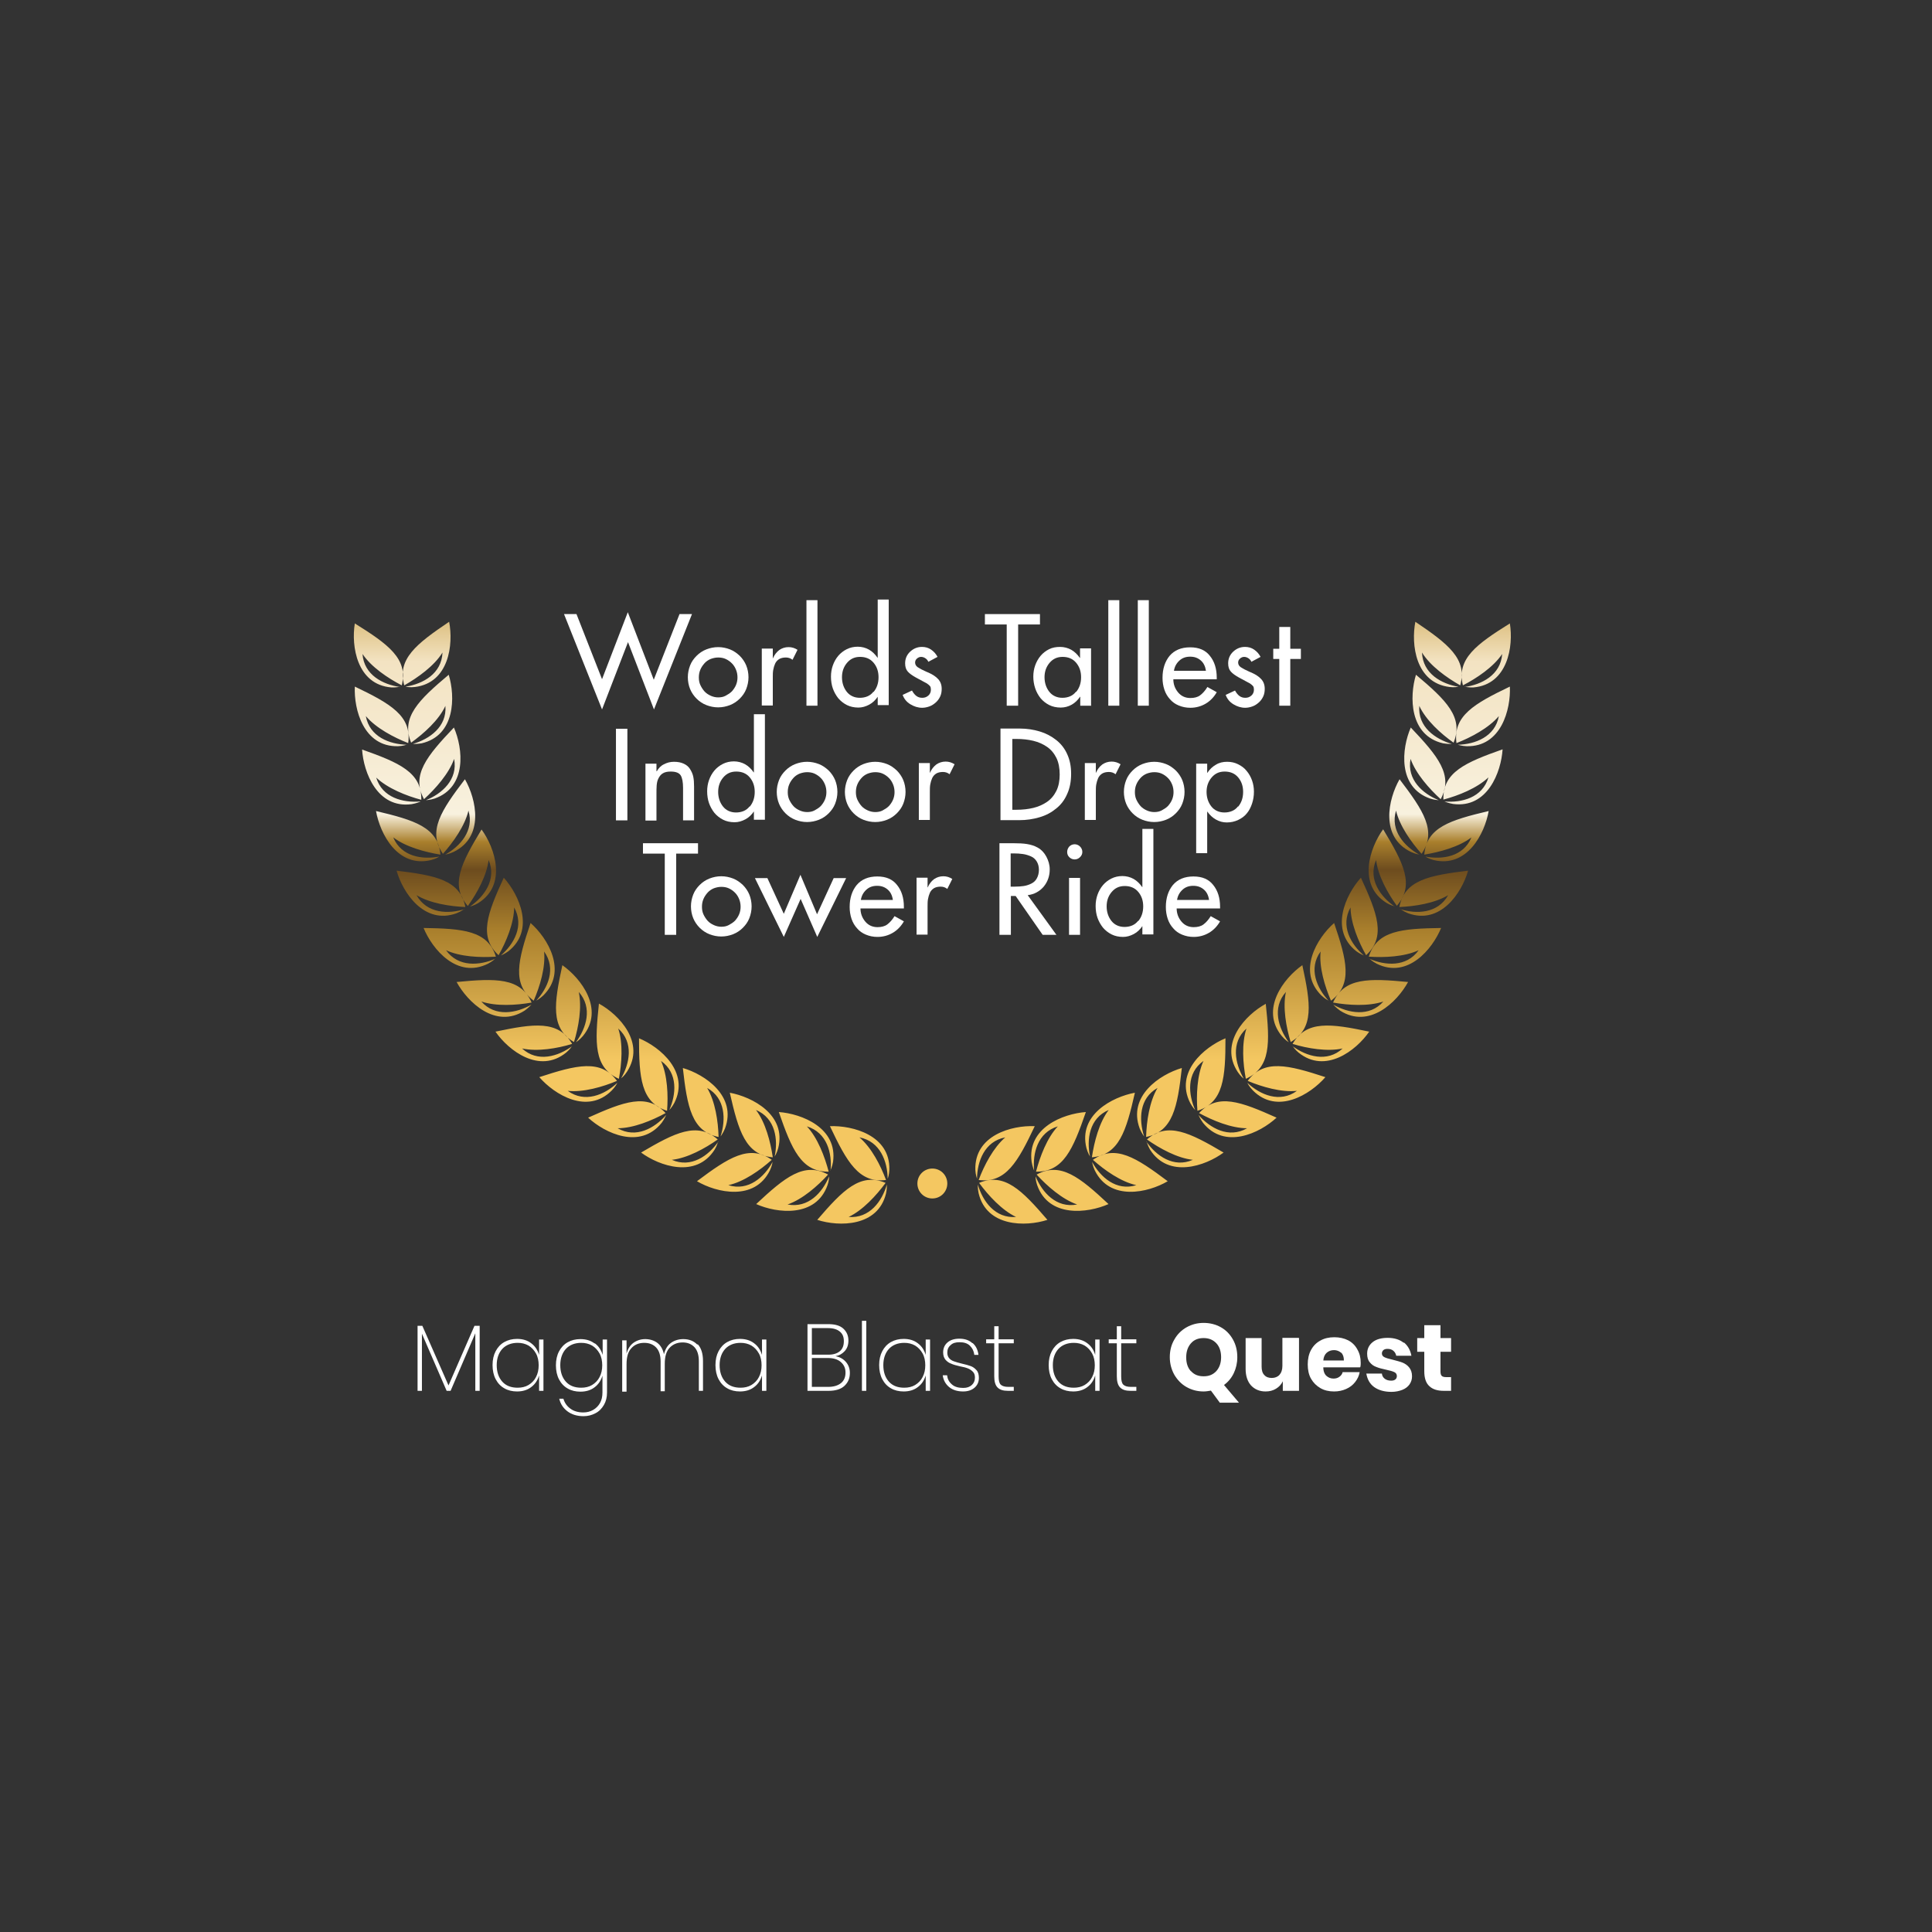 <svg width="93" height="93" viewBox="0 0 93 93" fill="none" xmlns="http://www.w3.org/2000/svg">
<rect x="0" y="0" width="93" height="93" fill="#333333" stroke="none"/>
<path d="M28.97 32.72L30.22 29.47L31.47 32.72L32.71 29.56H33.31L31.48 34.15L30.23 30.91L28.98 34.15L27.15 29.56H27.75L28.99 32.72H28.97Z" fill="white"/>
<path d="M35.14 31.26C35.32 31.33 35.47 31.44 35.61 31.57C35.74 31.7 35.85 31.86 35.92 32.03C35.99 32.2 36.03 32.4 36.03 32.6C36.03 32.8 35.99 32.99 35.92 33.17C35.85 33.35 35.74 33.5 35.61 33.63C35.48 33.76 35.32 33.87 35.14 33.94C34.96 34.01 34.77 34.05 34.57 34.05C34.37 34.05 34.18 34.01 34 33.94C33.82 33.87 33.66 33.76 33.53 33.63C33.4 33.5 33.29 33.34 33.22 33.17C33.15 33 33.11 32.8 33.11 32.6C33.11 32.4 33.15 32.21 33.22 32.03C33.29 31.85 33.4 31.7 33.53 31.57C33.66 31.44 33.82 31.33 34 31.26C34.18 31.19 34.37 31.15 34.57 31.15C34.77 31.15 34.96 31.19 35.14 31.26ZM34.21 31.72C34.09 31.77 33.99 31.84 33.91 31.93C33.83 32.02 33.76 32.12 33.71 32.24C33.66 32.36 33.64 32.48 33.64 32.61C33.64 32.74 33.66 32.86 33.71 32.97C33.76 33.08 33.83 33.19 33.91 33.28C33.99 33.37 34.1 33.44 34.21 33.49C34.32 33.54 34.44 33.57 34.57 33.57C34.7 33.57 34.82 33.55 34.93 33.49C35.04 33.43 35.14 33.37 35.23 33.28C35.31 33.19 35.38 33.09 35.43 32.97C35.48 32.85 35.5 32.73 35.5 32.61C35.5 32.49 35.48 32.36 35.43 32.24C35.38 32.12 35.32 32.02 35.23 31.93C35.14 31.84 35.04 31.77 34.93 31.72C34.82 31.67 34.7 31.65 34.57 31.65C34.44 31.65 34.32 31.68 34.21 31.72Z" fill="white"/>
<path d="M37.19 31.68H37.21C37.28 31.52 37.38 31.39 37.51 31.29C37.64 31.2 37.79 31.15 37.96 31.15C38.11 31.15 38.25 31.19 38.39 31.28L38.15 31.76C38.06 31.69 37.96 31.65 37.83 31.65C37.69 31.65 37.58 31.68 37.5 31.73C37.41 31.79 37.35 31.86 37.31 31.95C37.27 32.04 37.24 32.14 37.22 32.25C37.2 32.36 37.2 32.48 37.2 32.61V33.96H36.67V31.22H37.2V31.66L37.19 31.68Z" fill="white"/>
<path d="M39.35 33.97H38.82V28.89H39.35V33.97Z" fill="white"/>
<path d="M42.26 33.54H42.25C42.14 33.7 42.01 33.83 41.84 33.92C41.67 34.01 41.5 34.06 41.32 34.06C41.12 34.06 40.93 34.02 40.77 33.94C40.61 33.86 40.47 33.75 40.35 33.61C40.24 33.47 40.15 33.31 40.09 33.14C40.03 32.97 40 32.77 40 32.57C40 32.38 40.03 32.2 40.09 32.03C40.15 31.86 40.24 31.7 40.35 31.57C40.46 31.44 40.6 31.33 40.76 31.25C40.92 31.17 41.1 31.13 41.29 31.13C41.48 31.13 41.67 31.18 41.83 31.27C41.99 31.36 42.13 31.5 42.24 31.66H42.25V28.86H42.78V33.94H42.25V33.51L42.26 33.54ZM42.05 33.31C42.21 33.12 42.29 32.88 42.29 32.6C42.29 32.32 42.21 32.09 42.05 31.9C41.89 31.71 41.67 31.62 41.4 31.62C41.13 31.62 40.93 31.72 40.77 31.91C40.61 32.1 40.53 32.33 40.53 32.6C40.53 32.87 40.61 33.11 40.76 33.3C40.91 33.49 41.13 33.59 41.39 33.59C41.65 33.59 41.89 33.5 42.04 33.3L42.05 33.31Z" fill="white"/>
<path d="M44.69 31.86C44.66 31.79 44.61 31.73 44.55 31.69C44.49 31.65 44.42 31.62 44.34 31.62C44.26 31.62 44.2 31.65 44.14 31.7C44.08 31.75 44.05 31.82 44.05 31.89C44.05 31.98 44.09 32.06 44.18 32.12C44.27 32.18 44.4 32.25 44.58 32.33C44.63 32.35 44.67 32.37 44.7 32.38C44.9 32.47 45.05 32.57 45.16 32.69C45.27 32.81 45.33 32.96 45.33 33.16C45.33 33.29 45.31 33.41 45.26 33.52C45.21 33.63 45.14 33.73 45.05 33.81C44.96 33.89 44.86 33.96 44.75 34C44.64 34.04 44.52 34.07 44.39 34.07C44.19 34.07 44 34.01 43.82 33.9C43.64 33.79 43.52 33.64 43.45 33.45L43.9 33.24C43.96 33.35 44.03 33.44 44.11 33.5C44.19 33.56 44.28 33.59 44.4 33.59C44.52 33.59 44.61 33.55 44.69 33.48C44.77 33.41 44.81 33.31 44.81 33.2C44.81 33.13 44.8 33.07 44.77 33.03C44.74 32.99 44.69 32.95 44.62 32.9L44.1 32.62C43.92 32.52 43.79 32.43 43.7 32.33C43.61 32.23 43.57 32.1 43.57 31.93C43.57 31.71 43.65 31.52 43.81 31.37C43.97 31.22 44.16 31.14 44.38 31.14C44.54 31.14 44.69 31.18 44.82 31.27C44.95 31.36 45.05 31.47 45.13 31.62L44.7 31.85L44.69 31.86Z" fill="white"/>
<path d="M49.01 33.97H48.46V30.06H47.41V29.56H50.06V30.06H49.01V33.97Z" fill="white"/>
<path d="M52.53 33.97H52V33.54H51.99C51.88 33.7 51.75 33.83 51.59 33.92C51.43 34.01 51.25 34.06 51.06 34.06C50.86 34.06 50.67 34.02 50.51 33.94C50.35 33.86 50.21 33.75 50.09 33.61C49.98 33.47 49.89 33.31 49.83 33.13C49.77 32.95 49.74 32.76 49.74 32.57C49.74 32.38 49.77 32.2 49.83 32.03C49.89 31.86 49.98 31.7 50.09 31.57C50.2 31.44 50.34 31.33 50.5 31.25C50.66 31.17 50.84 31.14 51.03 31.14C51.22 31.14 51.41 31.19 51.57 31.28C51.73 31.37 51.87 31.51 51.98 31.67H51.99V31.21H52.52V33.95L52.53 33.97ZM51.8 33.31C51.96 33.12 52.04 32.88 52.04 32.6C52.04 32.32 51.96 32.09 51.8 31.9C51.64 31.71 51.42 31.62 51.15 31.62C50.88 31.62 50.68 31.72 50.52 31.91C50.36 32.1 50.28 32.33 50.28 32.6C50.28 32.87 50.36 33.11 50.51 33.3C50.66 33.49 50.88 33.59 51.14 33.59C51.4 33.59 51.64 33.5 51.79 33.3L51.8 33.31Z" fill="white"/>
<path d="M53.88 33.97H53.35V28.89H53.88V33.97Z" fill="white"/>
<path d="M55.3 33.97H54.77V28.89H55.3V33.97Z" fill="white"/>
<path d="M56.48 32.69C56.48 32.94 56.56 33.15 56.71 33.33C56.86 33.51 57.06 33.6 57.3 33.6C57.49 33.6 57.65 33.56 57.77 33.47C57.89 33.38 58.01 33.25 58.12 33.07L58.57 33.32C58.44 33.55 58.26 33.74 58.04 33.87C57.82 34 57.57 34.07 57.3 34.07C57.09 34.07 56.91 34.03 56.74 33.96C56.57 33.89 56.43 33.79 56.32 33.66C56.2 33.53 56.11 33.38 56.05 33.2C55.99 33.02 55.96 32.83 55.96 32.63C55.96 32.19 56.08 31.84 56.3 31.57C56.53 31.3 56.86 31.16 57.29 31.16C57.72 31.16 58.03 31.3 58.24 31.57C58.46 31.84 58.57 32.19 58.57 32.62V32.7H56.48V32.69ZM58.05 32.29C58.02 32.08 57.94 31.91 57.8 31.79C57.66 31.67 57.5 31.61 57.29 31.61C57.08 31.61 56.91 31.67 56.77 31.8C56.63 31.93 56.54 32.09 56.51 32.29H58.04H58.05Z" fill="white"/>
<path d="M60.24 31.86C60.21 31.79 60.16 31.73 60.1 31.69C60.04 31.65 59.97 31.62 59.89 31.62C59.81 31.62 59.75 31.65 59.69 31.7C59.63 31.75 59.6 31.82 59.6 31.89C59.6 31.98 59.64 32.06 59.73 32.12C59.82 32.18 59.95 32.25 60.13 32.33C60.18 32.35 60.22 32.37 60.25 32.38C60.45 32.47 60.6 32.57 60.71 32.69C60.82 32.81 60.88 32.96 60.88 33.16C60.88 33.29 60.86 33.41 60.81 33.52C60.76 33.63 60.69 33.73 60.6 33.81C60.51 33.89 60.41 33.96 60.3 34C60.19 34.04 60.07 34.07 59.94 34.07C59.74 34.07 59.55 34.01 59.37 33.9C59.19 33.79 59.07 33.64 59 33.45L59.45 33.24C59.51 33.35 59.58 33.44 59.66 33.5C59.74 33.56 59.83 33.59 59.95 33.59C60.07 33.59 60.16 33.55 60.24 33.48C60.32 33.41 60.36 33.31 60.36 33.2C60.36 33.13 60.35 33.07 60.32 33.03C60.29 32.99 60.24 32.95 60.17 32.9L59.65 32.62C59.47 32.52 59.34 32.43 59.25 32.33C59.16 32.23 59.12 32.1 59.12 31.93C59.12 31.71 59.2 31.52 59.36 31.37C59.52 31.22 59.71 31.14 59.93 31.14C60.09 31.14 60.24 31.18 60.37 31.27C60.5 31.36 60.6 31.47 60.68 31.62L60.25 31.85L60.24 31.86Z" fill="white"/>
<path d="M62.11 33.97H61.58V31.72H61.29V31.23H61.58V30.18H62.11V31.23H62.62V31.72H62.11V33.97Z" fill="white"/>
<path d="M30.2 39.49H29.65V35.08H30.2V39.49Z" fill="white"/>
<path d="M31.61 37.12H31.62C31.7 36.98 31.81 36.86 31.96 36.79C32.11 36.71 32.27 36.67 32.44 36.67C32.63 36.67 32.78 36.7 32.91 36.76C33.04 36.82 33.14 36.9 33.21 37.01C33.28 37.12 33.34 37.24 33.37 37.38C33.4 37.52 33.41 37.68 33.41 37.86V39.49H32.88V37.92C32.88 37.65 32.84 37.45 32.77 37.33C32.69 37.2 32.53 37.14 32.28 37.14C32.12 37.14 31.99 37.17 31.9 37.23C31.8 37.29 31.74 37.38 31.69 37.48C31.64 37.58 31.62 37.69 31.61 37.81C31.6 37.93 31.6 38.07 31.6 38.24V39.5H31.07V36.76H31.6V37.13L31.61 37.12Z" fill="white"/>
<path d="M36.3 39.06H36.29C36.18 39.22 36.05 39.35 35.88 39.44C35.71 39.53 35.54 39.58 35.36 39.58C35.16 39.58 34.97 39.54 34.81 39.46C34.65 39.38 34.51 39.27 34.39 39.13C34.28 38.99 34.19 38.83 34.13 38.66C34.07 38.49 34.04 38.29 34.04 38.09C34.04 37.9 34.07 37.72 34.13 37.55C34.19 37.38 34.28 37.22 34.39 37.09C34.5 36.96 34.64 36.85 34.8 36.77C34.96 36.69 35.14 36.65 35.33 36.65C35.52 36.65 35.71 36.7 35.87 36.79C36.03 36.88 36.17 37.02 36.28 37.18H36.29V34.38H36.82V39.46H36.29V39.03L36.3 39.06ZM36.09 38.83C36.25 38.64 36.33 38.4 36.33 38.12C36.33 37.84 36.25 37.61 36.09 37.42C35.93 37.23 35.71 37.14 35.44 37.14C35.17 37.14 34.97 37.24 34.81 37.43C34.65 37.62 34.57 37.85 34.57 38.12C34.57 38.39 34.65 38.63 34.8 38.82C34.95 39.01 35.17 39.11 35.43 39.11C35.69 39.11 35.93 39.02 36.08 38.82L36.09 38.83Z" fill="white"/>
<path d="M39.42 36.78C39.6 36.85 39.75 36.96 39.89 37.09C40.02 37.22 40.13 37.38 40.2 37.55C40.27 37.72 40.31 37.92 40.31 38.12C40.31 38.32 40.27 38.51 40.2 38.69C40.13 38.87 40.02 39.02 39.89 39.15C39.76 39.28 39.6 39.39 39.42 39.46C39.24 39.53 39.05 39.57 38.85 39.57C38.65 39.57 38.46 39.53 38.28 39.46C38.1 39.39 37.94 39.28 37.81 39.15C37.68 39.02 37.57 38.86 37.5 38.69C37.43 38.52 37.39 38.32 37.39 38.12C37.39 37.92 37.43 37.73 37.5 37.55C37.57 37.37 37.68 37.22 37.81 37.09C37.94 36.96 38.1 36.85 38.28 36.78C38.46 36.71 38.65 36.67 38.85 36.67C39.05 36.67 39.24 36.71 39.42 36.78ZM38.49 37.24C38.37 37.29 38.27 37.36 38.19 37.45C38.11 37.54 38.04 37.64 37.99 37.76C37.94 37.88 37.92 38 37.92 38.13C37.92 38.26 37.94 38.38 37.99 38.49C38.04 38.6 38.11 38.71 38.19 38.8C38.27 38.89 38.38 38.96 38.49 39.01C38.6 39.06 38.72 39.09 38.85 39.09C38.98 39.09 39.1 39.07 39.21 39.01C39.32 38.95 39.42 38.89 39.51 38.8C39.59 38.71 39.66 38.61 39.71 38.49C39.76 38.37 39.78 38.25 39.78 38.13C39.78 38.01 39.76 37.88 39.71 37.76C39.66 37.64 39.6 37.54 39.51 37.45C39.42 37.36 39.32 37.29 39.21 37.24C39.1 37.19 38.98 37.17 38.85 37.17C38.72 37.17 38.6 37.2 38.49 37.24Z" fill="white"/>
<path d="M42.7 36.78C42.88 36.85 43.03 36.96 43.17 37.09C43.3 37.22 43.41 37.38 43.48 37.55C43.55 37.72 43.59 37.92 43.59 38.12C43.59 38.32 43.55 38.51 43.48 38.69C43.41 38.87 43.3 39.02 43.17 39.15C43.04 39.28 42.88 39.39 42.7 39.46C42.52 39.53 42.33 39.57 42.13 39.57C41.93 39.57 41.74 39.53 41.56 39.46C41.38 39.39 41.22 39.28 41.09 39.15C40.96 39.02 40.85 38.86 40.78 38.69C40.71 38.52 40.67 38.32 40.67 38.12C40.67 37.92 40.71 37.73 40.78 37.55C40.85 37.37 40.96 37.22 41.09 37.09C41.22 36.96 41.38 36.85 41.56 36.78C41.74 36.71 41.93 36.67 42.13 36.67C42.33 36.67 42.52 36.71 42.7 36.78ZM41.77 37.24C41.65 37.29 41.55 37.36 41.47 37.45C41.39 37.54 41.32 37.64 41.27 37.76C41.22 37.88 41.2 38 41.2 38.13C41.2 38.26 41.22 38.38 41.27 38.49C41.32 38.6 41.39 38.71 41.47 38.8C41.55 38.89 41.66 38.96 41.77 39.01C41.88 39.06 42 39.09 42.13 39.09C42.26 39.09 42.38 39.07 42.49 39.01C42.6 38.95 42.7 38.89 42.79 38.8C42.87 38.71 42.94 38.61 42.99 38.49C43.04 38.37 43.06 38.25 43.06 38.13C43.06 38.01 43.04 37.88 42.99 37.76C42.94 37.64 42.88 37.54 42.79 37.45C42.7 37.36 42.6 37.29 42.49 37.24C42.38 37.19 42.26 37.17 42.13 37.17C42 37.17 41.88 37.2 41.77 37.24Z" fill="white"/>
<path d="M44.75 37.19H44.77C44.84 37.03 44.94 36.9 45.07 36.8C45.2 36.71 45.35 36.66 45.52 36.66C45.67 36.66 45.81 36.7 45.95 36.79L45.71 37.27C45.62 37.2 45.52 37.16 45.39 37.16C45.25 37.16 45.14 37.19 45.06 37.24C44.97 37.3 44.91 37.37 44.87 37.46C44.83 37.55 44.8 37.65 44.78 37.76C44.76 37.87 44.76 37.99 44.76 38.12V39.47H44.23V36.73H44.76V37.17L44.75 37.19Z" fill="white"/>
<path d="M48.18 35.07H49.09C49.43 35.07 49.75 35.12 50.05 35.21C50.35 35.3 50.61 35.44 50.84 35.62C51.07 35.8 51.25 36.03 51.37 36.3C51.5 36.58 51.56 36.89 51.56 37.25C51.56 37.61 51.5 37.94 51.37 38.22C51.25 38.5 51.07 38.74 50.84 38.92C50.61 39.11 50.35 39.25 50.04 39.34C49.74 39.43 49.41 39.48 49.06 39.48H48.16V35.07H48.18ZM48.73 38.98H48.92C49.22 38.98 49.49 38.95 49.74 38.89C49.99 38.83 50.21 38.73 50.4 38.6C50.59 38.47 50.74 38.29 50.85 38.07C50.96 37.85 51.01 37.58 51.01 37.28C51.01 36.98 50.96 36.7 50.85 36.48C50.74 36.26 50.59 36.08 50.4 35.95C50.21 35.82 49.99 35.72 49.74 35.66C49.49 35.6 49.22 35.57 48.92 35.57H48.73V38.98Z" fill="white"/>
<path d="M52.74 37.19H52.76C52.83 37.03 52.93 36.9 53.06 36.8C53.19 36.71 53.34 36.66 53.51 36.66C53.66 36.66 53.8 36.7 53.94 36.79L53.7 37.27C53.61 37.2 53.51 37.16 53.38 37.16C53.24 37.16 53.13 37.19 53.05 37.24C52.96 37.3 52.9 37.37 52.86 37.46C52.82 37.55 52.79 37.65 52.77 37.76C52.75 37.87 52.75 37.99 52.75 38.12V39.47H52.22V36.73H52.75V37.17L52.74 37.19Z" fill="white"/>
<path d="M56.13 36.78C56.31 36.85 56.46 36.96 56.6 37.09C56.73 37.22 56.84 37.38 56.91 37.55C56.98 37.72 57.02 37.92 57.02 38.12C57.02 38.32 56.98 38.51 56.91 38.69C56.84 38.87 56.73 39.02 56.6 39.15C56.47 39.28 56.31 39.39 56.13 39.46C55.95 39.53 55.76 39.57 55.56 39.57C55.36 39.57 55.17 39.53 54.99 39.46C54.81 39.39 54.65 39.28 54.52 39.15C54.39 39.02 54.28 38.86 54.21 38.69C54.14 38.52 54.1 38.32 54.1 38.12C54.1 37.92 54.14 37.73 54.21 37.55C54.28 37.37 54.39 37.22 54.52 37.09C54.65 36.96 54.81 36.85 54.99 36.78C55.17 36.71 55.36 36.67 55.56 36.67C55.76 36.67 55.95 36.71 56.13 36.78ZM55.2 37.24C55.08 37.29 54.98 37.36 54.9 37.45C54.82 37.54 54.75 37.64 54.7 37.76C54.65 37.88 54.63 38 54.63 38.13C54.63 38.26 54.65 38.38 54.7 38.49C54.75 38.6 54.82 38.71 54.9 38.8C54.98 38.89 55.09 38.96 55.2 39.01C55.31 39.06 55.43 39.09 55.56 39.09C55.69 39.09 55.81 39.07 55.92 39.01C56.03 38.95 56.13 38.89 56.22 38.8C56.3 38.71 56.37 38.61 56.42 38.49C56.47 38.37 56.49 38.25 56.49 38.13C56.49 38.01 56.47 37.88 56.42 37.76C56.37 37.64 56.31 37.54 56.22 37.45C56.13 37.36 56.03 37.29 55.92 37.24C55.81 37.19 55.69 37.17 55.56 37.17C55.43 37.17 55.31 37.2 55.2 37.24Z" fill="white"/>
<path d="M58.11 37.2H58.12C58.23 37.03 58.37 36.9 58.53 36.81C58.69 36.71 58.87 36.67 59.07 36.67C59.27 36.67 59.44 36.71 59.6 36.79C59.76 36.87 59.9 36.97 60.01 37.11C60.12 37.24 60.21 37.4 60.27 37.57C60.33 37.74 60.36 37.92 60.36 38.11C60.36 38.31 60.33 38.5 60.27 38.68C60.21 38.86 60.13 39.02 60.02 39.15C59.91 39.29 59.77 39.39 59.6 39.47C59.43 39.55 59.25 39.59 59.05 39.59C58.86 39.59 58.69 39.54 58.53 39.45C58.37 39.36 58.23 39.23 58.12 39.07H58.11V41.07H57.58V36.76H58.11V37.22V37.2ZM59.6 38.83C59.76 38.64 59.84 38.4 59.84 38.12C59.84 37.84 59.76 37.61 59.6 37.42C59.44 37.23 59.22 37.14 58.95 37.14C58.68 37.14 58.48 37.24 58.32 37.43C58.16 37.62 58.08 37.85 58.08 38.12C58.08 38.39 58.16 38.63 58.31 38.82C58.46 39.01 58.68 39.11 58.94 39.11C59.2 39.11 59.44 39.02 59.59 38.82L59.6 38.83Z" fill="white"/>
<path d="M32.55 45H32V41.09H30.95V40.59H33.6V41.09H32.55V45Z" fill="white"/>
<path d="M35.29 42.29C35.47 42.36 35.62 42.47 35.76 42.6C35.89 42.73 36 42.89 36.07 43.06C36.14 43.23 36.18 43.43 36.18 43.63C36.18 43.83 36.14 44.02 36.07 44.2C36 44.38 35.89 44.53 35.76 44.66C35.63 44.79 35.47 44.9 35.29 44.97C35.11 45.04 34.92 45.08 34.72 45.08C34.52 45.08 34.33 45.04 34.15 44.97C33.97 44.9 33.81 44.79 33.68 44.66C33.55 44.53 33.44 44.37 33.37 44.2C33.3 44.03 33.26 43.83 33.26 43.63C33.26 43.43 33.3 43.24 33.37 43.06C33.44 42.88 33.55 42.73 33.68 42.6C33.81 42.47 33.97 42.36 34.15 42.29C34.33 42.22 34.52 42.18 34.72 42.18C34.92 42.18 35.11 42.22 35.29 42.29ZM34.36 42.76C34.24 42.81 34.14 42.88 34.06 42.97C33.98 43.06 33.91 43.16 33.86 43.28C33.81 43.4 33.79 43.52 33.79 43.65C33.79 43.78 33.81 43.9 33.86 44.01C33.91 44.12 33.98 44.23 34.06 44.32C34.14 44.41 34.25 44.48 34.36 44.53C34.47 44.58 34.59 44.61 34.72 44.61C34.85 44.61 34.97 44.59 35.08 44.53C35.19 44.47 35.29 44.41 35.38 44.32C35.46 44.23 35.53 44.13 35.58 44.01C35.63 43.89 35.65 43.77 35.65 43.65C35.65 43.53 35.63 43.4 35.58 43.28C35.53 43.16 35.47 43.06 35.38 42.97C35.29 42.88 35.19 42.81 35.08 42.76C34.97 42.71 34.85 42.69 34.72 42.69C34.59 42.69 34.47 42.72 34.36 42.76Z" fill="white"/>
<path d="M37.72 44.01L38.53 42.11L39.33 44.01L40.13 42.27H40.73L39.34 45.1L38.54 43.27L37.73 45.1L36.34 42.27H36.94L37.74 44.01H37.72Z" fill="white"/>
<path d="M41.42 43.72C41.42 43.97 41.5 44.18 41.65 44.36C41.8 44.54 42 44.63 42.24 44.63C42.43 44.63 42.59 44.59 42.71 44.5C42.83 44.41 42.95 44.28 43.06 44.1L43.51 44.35C43.38 44.58 43.2 44.77 42.98 44.9C42.76 45.03 42.51 45.1 42.24 45.1C42.03 45.1 41.85 45.06 41.68 44.99C41.51 44.92 41.37 44.82 41.26 44.69C41.14 44.56 41.05 44.41 40.99 44.23C40.93 44.05 40.9 43.86 40.9 43.66C40.9 43.22 41.02 42.87 41.24 42.6C41.47 42.33 41.8 42.19 42.23 42.19C42.66 42.19 42.97 42.33 43.18 42.6C43.4 42.87 43.51 43.22 43.51 43.65V43.73H41.42V43.72ZM42.98 43.32C42.95 43.11 42.87 42.94 42.73 42.82C42.59 42.7 42.43 42.64 42.22 42.64C42.01 42.64 41.84 42.7 41.7 42.83C41.56 42.96 41.47 43.12 41.44 43.32H42.97H42.98Z" fill="white"/>
<path d="M44.64 42.71H44.66C44.73 42.55 44.83 42.42 44.96 42.32C45.09 42.23 45.24 42.18 45.41 42.18C45.56 42.18 45.7 42.22 45.84 42.31L45.6 42.79C45.51 42.72 45.41 42.68 45.28 42.68C45.14 42.68 45.03 42.71 44.95 42.76C44.86 42.82 44.8 42.89 44.76 42.98C44.72 43.07 44.69 43.17 44.67 43.28C44.65 43.39 44.65 43.51 44.65 43.64V44.99H44.12V42.25H44.65V42.69L44.64 42.71Z" fill="white"/>
<path d="M50.86 45H50.19L48.89 43.13H48.66V45H48.11V40.59H48.78C49.04 40.59 49.26 40.6 49.44 40.63C49.62 40.66 49.79 40.71 49.95 40.8C50.13 40.9 50.27 41.05 50.37 41.24C50.47 41.43 50.53 41.63 50.53 41.85C50.53 42.17 50.43 42.45 50.24 42.68C50.04 42.91 49.79 43.05 49.47 43.09L50.86 45.01V45ZM48.66 42.68H48.84C49 42.68 49.15 42.67 49.28 42.65C49.41 42.63 49.53 42.59 49.65 42.53C49.77 42.47 49.85 42.39 49.91 42.28C49.97 42.17 50.01 42.03 50.01 41.87C50.01 41.71 49.97 41.57 49.9 41.46C49.83 41.35 49.74 41.27 49.62 41.22C49.5 41.17 49.38 41.13 49.24 41.11C49.1 41.09 48.96 41.08 48.8 41.08H48.65V42.68H48.66Z" fill="white"/>
<path d="M51.99 40.75C52.06 40.82 52.1 40.91 52.1 41.01C52.1 41.11 52.06 41.19 51.99 41.26C51.92 41.33 51.83 41.37 51.73 41.37C51.63 41.37 51.54 41.33 51.47 41.26C51.4 41.19 51.37 41.11 51.37 41.01C51.37 40.91 51.41 40.82 51.47 40.75C51.54 40.68 51.63 40.64 51.73 40.64C51.83 40.64 51.92 40.68 51.99 40.75ZM51.99 45H51.46V42.26H51.99V45Z" fill="white"/>
<path d="M55 44.58H54.99C54.88 44.74 54.75 44.87 54.58 44.96C54.41 45.05 54.24 45.1 54.06 45.1C53.86 45.1 53.67 45.06 53.51 44.98C53.35 44.9 53.21 44.79 53.09 44.65C52.98 44.51 52.89 44.35 52.83 44.18C52.77 44.01 52.74 43.81 52.74 43.61C52.74 43.42 52.77 43.24 52.83 43.07C52.89 42.9 52.98 42.74 53.09 42.61C53.2 42.48 53.34 42.37 53.5 42.29C53.66 42.21 53.84 42.17 54.03 42.17C54.22 42.17 54.41 42.22 54.57 42.31C54.73 42.4 54.87 42.54 54.98 42.7H54.99V39.9H55.52V44.98H54.99V44.55L55 44.58ZM54.79 44.34C54.95 44.15 55.03 43.91 55.03 43.63C55.03 43.35 54.95 43.12 54.79 42.93C54.63 42.74 54.41 42.65 54.14 42.65C53.87 42.65 53.67 42.75 53.51 42.94C53.35 43.13 53.27 43.36 53.27 43.63C53.27 43.9 53.35 44.14 53.5 44.33C53.65 44.52 53.87 44.62 54.13 44.62C54.39 44.62 54.63 44.53 54.78 44.33L54.79 44.34Z" fill="white"/>
<path d="M56.64 43.72C56.64 43.97 56.72 44.18 56.87 44.36C57.02 44.54 57.22 44.63 57.46 44.63C57.65 44.63 57.81 44.59 57.93 44.5C58.05 44.41 58.17 44.28 58.28 44.1L58.73 44.35C58.6 44.58 58.42 44.77 58.2 44.9C57.98 45.03 57.73 45.1 57.46 45.1C57.25 45.1 57.07 45.06 56.9 44.99C56.73 44.92 56.59 44.82 56.48 44.69C56.36 44.56 56.27 44.41 56.21 44.23C56.15 44.05 56.12 43.86 56.12 43.66C56.12 43.22 56.24 42.87 56.46 42.6C56.69 42.33 57.02 42.19 57.45 42.19C57.88 42.19 58.19 42.33 58.4 42.6C58.62 42.87 58.73 43.22 58.73 43.65V43.73H56.64V43.72ZM58.2 43.32C58.17 43.11 58.09 42.94 57.95 42.82C57.81 42.7 57.65 42.64 57.44 42.64C57.23 42.64 57.06 42.7 56.92 42.83C56.78 42.96 56.69 43.12 56.66 43.32H58.19H58.2Z" fill="white"/>
<path d="M23.09 63.82V66.95H22.88V64.18L21.69 66.95H21.5L20.31 64.2V66.95H20.1V63.82H20.33L21.59 66.69L22.84 63.82H23.08H23.09Z" fill="white"/>
<path d="M25.57 64.66C25.76 64.8 25.88 64.99 25.95 65.22V64.48H26.16V66.95H25.95V66.21C25.88 66.44 25.76 66.63 25.57 66.77C25.39 66.91 25.16 66.98 24.89 66.98C24.66 66.98 24.45 66.93 24.28 66.83C24.1 66.73 23.96 66.58 23.86 66.39C23.76 66.2 23.71 65.97 23.71 65.71C23.71 65.45 23.76 65.23 23.86 65.04C23.96 64.85 24.1 64.7 24.28 64.6C24.46 64.5 24.66 64.45 24.89 64.45C25.16 64.45 25.39 64.52 25.57 64.66ZM24.19 64.92C24.01 65.11 23.91 65.38 23.91 65.71C23.91 66.04 24 66.31 24.18 66.51C24.36 66.71 24.61 66.8 24.92 66.8C25.11 66.8 25.29 66.76 25.44 66.67C25.59 66.58 25.72 66.45 25.8 66.29C25.89 66.12 25.93 65.93 25.93 65.72C25.93 65.51 25.89 65.31 25.8 65.15C25.71 64.99 25.59 64.86 25.44 64.77C25.28 64.68 25.11 64.64 24.92 64.64C24.61 64.64 24.36 64.74 24.18 64.93L24.19 64.92Z" fill="white"/>
<path d="M28.63 64.66C28.82 64.8 28.94 64.99 29.01 65.22V64.48H29.22V67.03C29.22 67.26 29.17 67.46 29.07 67.63C28.97 67.8 28.84 67.94 28.66 68.03C28.49 68.12 28.3 68.17 28.09 68.17C27.78 68.17 27.52 68.09 27.32 67.94C27.12 67.79 26.98 67.59 26.92 67.33H27.12C27.18 67.53 27.29 67.69 27.46 67.81C27.62 67.93 27.83 67.99 28.08 67.99C28.25 67.99 28.41 67.95 28.55 67.87C28.69 67.79 28.8 67.68 28.88 67.54C28.96 67.4 29 67.23 29 67.03V66.22C28.93 66.45 28.81 66.64 28.62 66.78C28.44 66.92 28.21 66.99 27.94 66.99C27.71 66.99 27.5 66.94 27.33 66.84C27.15 66.74 27.01 66.59 26.91 66.4C26.81 66.21 26.76 65.98 26.76 65.72C26.76 65.46 26.81 65.24 26.91 65.05C27.01 64.86 27.15 64.71 27.33 64.61C27.51 64.51 27.71 64.46 27.94 64.46C28.21 64.46 28.44 64.53 28.62 64.67L28.63 64.66ZM27.25 64.92C27.07 65.11 26.97 65.38 26.97 65.71C26.97 66.04 27.06 66.31 27.24 66.51C27.42 66.71 27.67 66.8 27.98 66.8C28.17 66.8 28.35 66.76 28.5 66.67C28.65 66.58 28.78 66.45 28.86 66.29C28.95 66.12 28.99 65.93 28.99 65.72C28.99 65.51 28.95 65.31 28.86 65.15C28.77 64.99 28.65 64.86 28.5 64.77C28.34 64.68 28.17 64.64 27.98 64.64C27.67 64.64 27.42 64.74 27.24 64.93L27.25 64.92Z" fill="white"/>
<path d="M33.58 64.7C33.75 64.88 33.84 65.15 33.84 65.51V66.95H33.64V65.52C33.64 65.23 33.57 65 33.43 64.85C33.29 64.7 33.1 64.62 32.86 64.62C32.6 64.62 32.39 64.71 32.23 64.88C32.07 65.05 32 65.31 32 65.65V66.97H31.8V65.54C31.8 65.25 31.73 65.02 31.59 64.87C31.45 64.72 31.26 64.64 31.01 64.64C30.75 64.64 30.54 64.73 30.39 64.9C30.23 65.07 30.16 65.33 30.16 65.67V66.99H29.95V64.52H30.16V65.16C30.22 64.93 30.33 64.76 30.49 64.64C30.66 64.52 30.85 64.46 31.06 64.46C31.27 64.46 31.48 64.52 31.64 64.64C31.8 64.76 31.91 64.95 31.96 65.19C32.02 64.95 32.13 64.76 32.3 64.64C32.47 64.52 32.67 64.46 32.89 64.46C33.17 64.46 33.4 64.55 33.57 64.73L33.58 64.7Z" fill="white"/>
<path d="M36.3 64.66C36.49 64.8 36.61 64.99 36.68 65.22V64.48H36.89V66.95H36.68V66.21C36.61 66.44 36.49 66.63 36.3 66.77C36.12 66.91 35.89 66.98 35.62 66.98C35.39 66.98 35.18 66.93 35.01 66.83C34.83 66.73 34.69 66.58 34.59 66.39C34.49 66.2 34.44 65.97 34.44 65.71C34.44 65.45 34.49 65.23 34.59 65.04C34.69 64.85 34.83 64.7 35.01 64.6C35.19 64.5 35.39 64.45 35.62 64.45C35.89 64.45 36.12 64.52 36.3 64.66ZM34.92 64.92C34.74 65.11 34.64 65.38 34.64 65.71C34.64 66.04 34.73 66.31 34.91 66.51C35.09 66.71 35.34 66.8 35.65 66.8C35.84 66.8 36.02 66.76 36.17 66.67C36.32 66.58 36.45 66.45 36.53 66.29C36.62 66.12 36.66 65.93 36.66 65.72C36.66 65.51 36.62 65.31 36.53 65.15C36.44 64.99 36.32 64.86 36.17 64.77C36.01 64.68 35.84 64.64 35.65 64.64C35.34 64.64 35.09 64.74 34.91 64.93L34.92 64.92Z" fill="white"/>
<path d="M40.72 65.56C40.85 65.71 40.91 65.89 40.91 66.09C40.91 66.35 40.82 66.55 40.65 66.71C40.48 66.87 40.22 66.95 39.89 66.95H38.87V63.74H39.88C40.2 63.74 40.44 63.81 40.6 63.96C40.76 64.11 40.84 64.3 40.84 64.53C40.84 64.74 40.78 64.91 40.66 65.04C40.54 65.17 40.4 65.25 40.22 65.28C40.42 65.32 40.59 65.41 40.72 65.56ZM39.07 65.21H39.87C40.12 65.21 40.3 65.15 40.43 65.04C40.56 64.93 40.62 64.77 40.62 64.56C40.62 64.35 40.56 64.21 40.43 64.1C40.3 63.99 40.11 63.93 39.85 63.93H39.08V65.22L39.07 65.21ZM40.48 66.58C40.63 66.46 40.7 66.29 40.7 66.07C40.7 65.85 40.62 65.69 40.47 65.56C40.32 65.43 40.11 65.37 39.85 65.37H39.08V66.76H39.86C40.12 66.76 40.33 66.7 40.48 66.58Z" fill="white"/>
<path d="M41.7 63.58V66.95H41.49V63.58H41.7Z" fill="white"/>
<path d="M44.18 64.66C44.37 64.8 44.49 64.99 44.56 65.22V64.48H44.77V66.95H44.56V66.21C44.49 66.44 44.37 66.63 44.18 66.77C44 66.91 43.77 66.98 43.5 66.98C43.27 66.98 43.06 66.93 42.89 66.83C42.71 66.73 42.57 66.58 42.47 66.39C42.37 66.2 42.32 65.97 42.32 65.71C42.32 65.45 42.37 65.23 42.47 65.04C42.57 64.85 42.71 64.7 42.89 64.6C43.07 64.5 43.27 64.45 43.5 64.45C43.77 64.45 44 64.52 44.18 64.66ZM42.8 64.92C42.62 65.11 42.52 65.38 42.52 65.71C42.52 66.04 42.61 66.31 42.79 66.51C42.97 66.71 43.22 66.8 43.53 66.8C43.72 66.8 43.9 66.76 44.05 66.67C44.2 66.58 44.33 66.45 44.41 66.29C44.5 66.12 44.54 65.93 44.54 65.72C44.54 65.51 44.5 65.31 44.41 65.15C44.32 64.99 44.2 64.86 44.05 64.77C43.89 64.68 43.72 64.64 43.53 64.64C43.22 64.64 42.97 64.74 42.79 64.93L42.8 64.92Z" fill="white"/>
<path d="M46.82 64.65C46.98 64.79 47.07 64.98 47.1 65.22H46.9C46.88 65.04 46.81 64.9 46.69 64.78C46.57 64.66 46.4 64.61 46.19 64.61C46 64.61 45.86 64.65 45.76 64.75C45.65 64.84 45.6 64.96 45.6 65.11C45.6 65.22 45.63 65.31 45.69 65.38C45.75 65.45 45.83 65.5 45.92 65.53C46.01 65.56 46.13 65.6 46.3 65.64C46.48 65.68 46.62 65.72 46.73 65.76C46.84 65.8 46.93 65.87 47.01 65.96C47.09 66.05 47.12 66.18 47.12 66.33C47.12 66.52 47.05 66.68 46.91 66.8C46.77 66.92 46.59 66.98 46.36 66.98C46.09 66.98 45.86 66.91 45.69 66.77C45.52 66.63 45.41 66.44 45.38 66.2H45.59C45.61 66.38 45.68 66.52 45.82 66.64C45.95 66.76 46.14 66.81 46.37 66.81C46.55 66.81 46.68 66.76 46.78 66.67C46.88 66.58 46.93 66.46 46.93 66.31C46.93 66.19 46.9 66.1 46.83 66.03C46.76 65.96 46.69 65.91 46.59 65.87C46.49 65.83 46.37 65.8 46.21 65.77C46.03 65.73 45.89 65.69 45.78 65.64C45.67 65.6 45.59 65.54 45.51 65.45C45.44 65.36 45.4 65.25 45.4 65.1C45.4 64.9 45.47 64.74 45.61 64.62C45.75 64.5 45.94 64.44 46.18 64.44C46.44 64.44 46.65 64.51 46.8 64.65H46.82Z" fill="white"/>
<path d="M48.07 64.66V66.25C48.07 66.45 48.1 66.58 48.17 66.65C48.24 66.72 48.36 66.76 48.54 66.76H48.8V66.95H48.52C48.29 66.95 48.13 66.9 48.02 66.79C47.91 66.68 47.86 66.5 47.86 66.25V64.66H47.47V64.47H47.86V63.84H48.07V64.47H48.8V64.66H48.07Z" fill="white"/>
<path d="M52.34 64.66C52.53 64.8 52.65 64.99 52.72 65.22V64.48H52.93V66.95H52.72V66.21C52.65 66.44 52.53 66.63 52.34 66.77C52.16 66.91 51.93 66.98 51.66 66.98C51.43 66.98 51.22 66.93 51.05 66.83C50.87 66.73 50.73 66.58 50.63 66.39C50.53 66.2 50.48 65.97 50.48 65.71C50.48 65.45 50.53 65.23 50.63 65.04C50.73 64.85 50.87 64.7 51.05 64.6C51.23 64.5 51.43 64.45 51.66 64.45C51.93 64.45 52.16 64.52 52.34 64.66ZM50.96 64.92C50.78 65.11 50.68 65.38 50.68 65.71C50.68 66.04 50.77 66.31 50.95 66.51C51.13 66.71 51.38 66.8 51.69 66.8C51.88 66.8 52.06 66.76 52.21 66.67C52.36 66.58 52.49 66.45 52.57 66.29C52.66 66.12 52.7 65.93 52.7 65.72C52.7 65.51 52.66 65.31 52.57 65.15C52.48 64.99 52.36 64.86 52.21 64.77C52.05 64.68 51.88 64.64 51.69 64.64C51.38 64.64 51.13 64.74 50.95 64.93L50.96 64.92Z" fill="white"/>
<path d="M53.97 64.66V66.25C53.97 66.45 54 66.58 54.07 66.65C54.14 66.72 54.26 66.76 54.44 66.76H54.7V66.95H54.42C54.19 66.95 54.03 66.9 53.92 66.79C53.81 66.68 53.76 66.5 53.76 66.25V64.66H53.37V64.47H53.76V63.84H53.97V64.47H54.7V64.66H53.97Z" fill="white"/>
<path d="M58.71 67.51L58.29 66.94C58.17 66.96 58.05 66.98 57.94 66.98C57.64 66.98 57.37 66.91 57.12 66.77C56.87 66.63 56.68 66.43 56.53 66.18C56.39 65.93 56.31 65.64 56.31 65.33C56.31 65.02 56.38 64.73 56.53 64.48C56.67 64.23 56.87 64.03 57.12 63.89C57.37 63.75 57.64 63.68 57.94 63.68C58.24 63.68 58.52 63.75 58.77 63.89C59.02 64.03 59.21 64.23 59.35 64.48C59.49 64.73 59.56 65.01 59.56 65.33C59.56 65.61 59.5 65.87 59.39 66.1C59.28 66.33 59.12 66.52 58.92 66.67L59.64 67.52H58.71V67.51ZM57.33 66C57.48 66.17 57.68 66.25 57.94 66.25C58.2 66.25 58.39 66.17 58.55 66C58.7 65.83 58.78 65.61 58.78 65.33C58.78 65.05 58.7 64.82 58.55 64.66C58.4 64.5 58.2 64.41 57.94 64.41C57.68 64.41 57.48 64.49 57.33 64.66C57.18 64.83 57.1 65.05 57.1 65.34C57.1 65.63 57.18 65.85 57.33 66.01V66Z" fill="white"/>
<path d="M62.53 64.41V66.95H61.75V66.49C61.68 66.64 61.57 66.76 61.42 66.85C61.27 66.94 61.11 66.98 60.92 66.98C60.63 66.98 60.4 66.88 60.22 66.69C60.05 66.5 59.96 66.23 59.96 65.89V64.41H60.73V65.79C60.73 65.96 60.77 66.1 60.86 66.19C60.95 66.29 61.07 66.33 61.22 66.33C61.37 66.33 61.5 66.28 61.59 66.18C61.68 66.08 61.73 65.94 61.73 65.75V64.4H62.51L62.53 64.41Z" fill="white"/>
<path d="M65.46 65.82H63.7C63.7 66.01 63.76 66.15 63.85 66.23C63.94 66.31 64.05 66.36 64.19 66.36C64.31 66.36 64.4 66.33 64.48 66.27C64.56 66.21 64.61 66.14 64.63 66.05H65.45C65.42 66.23 65.34 66.39 65.23 66.53C65.12 66.67 64.98 66.78 64.8 66.86C64.62 66.94 64.43 66.98 64.22 66.98C63.97 66.98 63.75 66.93 63.56 66.82C63.37 66.71 63.22 66.56 63.11 66.37C63 66.18 62.95 65.94 62.95 65.68C62.95 65.42 63 65.18 63.11 64.98C63.22 64.78 63.37 64.63 63.56 64.53C63.75 64.42 63.98 64.37 64.23 64.37C64.48 64.37 64.7 64.42 64.9 64.52C65.09 64.62 65.24 64.77 65.34 64.96C65.45 65.15 65.5 65.36 65.5 65.6C65.5 65.66 65.5 65.73 65.48 65.81L65.46 65.82ZM64.56 65.12C64.47 65.04 64.35 64.99 64.22 64.99C64.08 64.99 63.96 65.03 63.86 65.12C63.77 65.2 63.71 65.33 63.7 65.49H64.69C64.69 65.32 64.65 65.2 64.56 65.11V65.12Z" fill="white"/>
<path d="M67.58 64.62C67.77 64.78 67.89 64.99 67.94 65.26H67.21C67.19 65.16 67.14 65.08 67.07 65.02C67 64.96 66.9 64.93 66.79 64.93C66.7 64.93 66.64 64.95 66.59 64.99C66.55 65.03 66.52 65.08 66.52 65.15C66.52 65.23 66.56 65.29 66.64 65.33C66.72 65.37 66.85 65.41 67.03 65.45C67.22 65.5 67.38 65.54 67.51 65.59C67.63 65.64 67.74 65.71 67.83 65.82C67.92 65.93 67.97 66.07 67.97 66.25C67.97 66.4 67.93 66.52 67.85 66.64C67.77 66.75 67.66 66.84 67.51 66.9C67.36 66.96 67.18 67 66.98 67C66.64 67 66.36 66.92 66.15 66.77C65.94 66.62 65.82 66.4 65.77 66.12H66.52C66.53 66.23 66.58 66.31 66.66 66.37C66.74 66.43 66.84 66.46 66.97 66.46C67.06 66.46 67.12 66.44 67.17 66.4C67.22 66.36 67.24 66.3 67.24 66.24C67.24 66.15 67.2 66.09 67.12 66.05C67.04 66.01 66.9 65.97 66.71 65.93C66.52 65.89 66.37 65.85 66.25 65.8C66.13 65.76 66.02 65.68 65.94 65.58C65.85 65.48 65.81 65.34 65.81 65.16C65.81 64.93 65.9 64.75 66.07 64.61C66.24 64.47 66.49 64.4 66.8 64.4C67.11 64.4 67.38 64.48 67.57 64.64L67.58 64.62Z" fill="white"/>
<path d="M69.85 66.28V66.95H69.5C69.2 66.95 68.97 66.88 68.81 66.73C68.64 66.58 68.56 66.34 68.56 66V65.07H68.22V64.41H68.56V63.79H69.34V64.41H69.85V65.07H69.34V66.02C69.34 66.12 69.36 66.19 69.4 66.23C69.44 66.27 69.51 66.29 69.61 66.29H69.86L69.85 66.28Z" fill="white"/>
<path fill-rule="evenodd" clip-rule="evenodd" d="M42.69 57.02C42.46 57.82 41.86 58.66 40.85 58.58C41.53 58.26 42.19 57.54 42.63 56.94C41.41 56.43 40.57 57.29 39.34 58.72C40.39 59.06 42.26 59.06 42.65 57.45C42.7 57.22 42.69 57.07 42.69 57.02ZM44.88 56.25C45.28 56.25 45.6 56.57 45.6 56.97C45.6 57.37 45.28 57.69 44.88 57.69C44.48 57.69 44.16 57.37 44.16 56.97C44.16 56.57 44.48 56.25 44.88 56.25ZM70.5 33.06C70.55 33.06 70.7 33.1 70.93 33.09C72.58 32.95 72.86 31.1 72.68 30.01C71.08 31.01 70.1 31.71 70.42 32.99C71.08 32.65 71.89 32.11 72.31 31.48C72.24 32.49 71.32 32.96 70.49 33.07L70.5 33.06ZM70.21 33.06C70.16 33.06 70.01 33.1 69.78 33.07C68.13 32.87 67.92 31.01 68.13 29.93C69.7 30.99 70.65 31.72 70.29 32.99C69.64 32.62 68.85 32.06 68.45 31.41C68.49 32.43 69.39 32.92 70.21 33.06ZM70.17 35.85C71 35.83 71.97 35.47 72.15 34.47C71.66 35.05 70.8 35.5 70.11 35.77C69.93 34.46 70.97 33.87 72.68 33.05C72.73 34.15 72.26 35.96 70.6 35.92C70.36 35.91 70.23 35.86 70.17 35.85ZM69.89 35.81C69.84 35.81 69.69 35.82 69.46 35.78C67.84 35.4 67.84 33.53 68.16 32.48C69.61 33.7 70.47 34.53 69.97 35.75C69.36 35.32 68.64 34.67 68.32 33.98C68.24 34.99 69.09 35.58 69.89 35.81ZM69.53 38.58C70.36 38.65 71.36 38.4 71.65 37.42C71.1 37.94 70.2 38.3 69.48 38.49C69.44 37.17 70.55 36.7 72.33 36.07C72.26 37.17 71.6 38.92 69.95 38.7C69.72 38.66 69.58 38.6 69.53 38.58ZM69.26 38.52C68.49 38.21 67.71 37.53 67.9 36.53C68.15 37.24 68.8 37.97 69.35 38.47C69.98 37.31 69.21 36.39 67.91 35.02C67.47 36.03 67.27 37.89 68.84 38.44C69.06 38.51 69.21 38.51 69.27 38.52H69.26ZM68.6 41.23C69.42 41.39 70.44 41.25 70.83 40.31C70.23 40.77 69.29 41.02 68.56 41.14C68.67 39.82 69.81 39.48 71.66 39.04C71.47 40.13 70.62 41.79 69.01 41.4C68.78 41.34 68.66 41.26 68.61 41.23H68.6ZM68.34 41.14C68.29 41.13 68.14 41.11 67.92 41.01C66.42 40.29 66.82 38.47 67.37 37.51C68.52 39.02 69.18 40.01 68.43 41.1C67.93 40.54 67.37 39.75 67.2 39.02C66.91 39.99 67.61 40.75 68.34 41.15V41.14ZM67.39 43.76C68.18 44.01 69.21 43.98 69.71 43.09C69.06 43.48 68.11 43.63 67.36 43.66C67.61 42.36 68.79 42.14 70.67 41.91C70.37 42.97 69.34 44.53 67.78 43.96C67.56 43.87 67.45 43.78 67.4 43.75L67.39 43.76ZM67.14 43.64C66.46 43.17 65.84 42.34 66.24 41.4C66.33 42.15 66.8 43 67.24 43.6C68.11 42.6 67.56 41.54 66.58 39.92C65.93 40.81 65.34 42.59 66.74 43.46C66.94 43.58 67.09 43.61 67.14 43.63V43.64ZM65.91 46.15C66.67 46.48 67.7 46.57 68.29 45.74C67.6 46.06 66.64 46.1 65.89 46.05C66.28 44.79 67.48 44.7 69.37 44.67C68.95 45.69 67.76 47.13 66.27 46.39C66.06 46.28 65.96 46.18 65.91 46.14V46.15ZM65.67 46C65.67 46 65.48 45.93 65.29 45.79C63.99 44.77 64.77 43.07 65.51 42.25C66.3 43.97 66.73 45.09 65.76 45.98C65.39 45.33 65.02 44.44 65.01 43.68C64.51 44.57 65.03 45.46 65.66 46H65.67ZM64.18 48.36C64.18 48.36 64.31 48.51 64.51 48.65C65.91 49.54 67.25 48.24 67.78 47.27C65.9 47.09 64.7 47.05 64.17 48.26C64.91 48.39 65.87 48.45 66.59 48.21C65.92 48.97 64.9 48.77 64.18 48.36ZM63.96 48.18C63.39 47.57 62.97 46.63 63.57 45.8C63.49 46.55 63.77 47.48 64.07 48.17C65.13 47.38 64.83 46.23 64.22 44.43C63.39 45.16 62.43 46.76 63.61 47.92C63.78 48.08 63.92 48.15 63.96 48.17V48.18ZM62.22 50.36C62.89 50.85 63.88 51.16 64.63 50.47C63.89 50.63 62.94 50.47 62.22 50.25C62.88 49.1 64.06 49.27 65.91 49.66C65.28 50.57 63.8 51.71 62.51 50.67C62.33 50.52 62.25 50.39 62.22 50.35V50.36ZM62.02 50.16C62.02 50.16 61.85 50.05 61.7 49.87C60.65 48.59 61.78 47.1 62.69 46.46C63.09 48.31 63.27 49.49 62.13 50.16C61.91 49.45 61.74 48.49 61.9 47.75C61.22 48.51 61.54 49.49 62.03 50.16H62.02ZM60.05 52.14C60.05 52.14 60.14 52.32 60.31 52.49C61.48 53.67 63.07 52.69 63.8 51.85C62 51.26 60.84 50.97 60.06 52.03C60.75 52.32 61.68 52.59 62.43 52.51C61.61 53.11 60.66 52.7 60.05 52.13V52.14ZM59.87 51.92C59.45 51.2 59.24 50.19 60 49.51C59.76 50.23 59.83 51.2 59.97 51.93C61.18 51.39 61.13 50.2 60.93 48.32C59.96 48.85 58.67 50.21 59.58 51.6C59.71 51.8 59.83 51.89 59.87 51.92ZM57.7 53.68C58.25 54.3 59.14 54.82 60.03 54.31C59.27 54.31 58.38 53.94 57.72 53.58C58.61 52.6 59.73 53.03 61.45 53.8C60.64 54.55 58.95 55.35 57.91 54.05C57.77 53.86 57.72 53.72 57.69 53.67L57.7 53.68ZM57.54 53.44C57.54 53.44 57.4 53.3 57.29 53.09C56.54 51.61 57.97 50.4 58.99 49.98C58.99 51.87 58.9 53.07 57.64 53.47C57.58 52.73 57.62 51.76 57.93 51.07C57.1 51.66 57.2 52.69 57.54 53.45V53.44ZM55.19 54.94C55.21 54.99 55.24 55.13 55.36 55.34C56.25 56.74 58.02 56.13 58.9 55.48C57.27 54.52 56.2 53.98 55.21 54.85C55.82 55.28 56.67 55.75 57.42 55.83C56.49 56.24 55.65 55.63 55.18 54.95L55.19 54.94ZM55.07 54.69C54.82 53.9 54.83 52.87 55.72 52.37C55.33 53.02 55.19 53.98 55.17 54.73C56.46 54.47 56.68 53.29 56.89 51.41C55.83 51.72 54.28 52.76 54.86 54.32C54.95 54.54 55.04 54.65 55.07 54.7V54.69ZM52.57 55.93C52.97 56.66 53.73 57.35 54.7 57.05C53.96 56.89 53.17 56.33 52.61 55.83C53.69 55.07 54.69 55.72 56.21 56.86C55.26 57.42 53.43 57.83 52.7 56.34C52.6 56.13 52.58 55.98 52.57 55.93ZM52.47 55.67C52.47 55.67 52.36 55.5 52.3 55.27C51.89 53.66 53.55 52.8 54.63 52.6C54.21 54.45 53.87 55.59 52.56 55.71C52.67 54.97 52.91 54.03 53.37 53.43C52.43 53.83 52.3 54.85 52.47 55.67ZM49.85 56.63C49.85 56.68 49.85 56.83 49.93 57.06C50.49 58.62 52.35 58.41 53.36 57.96C51.98 56.67 51.05 55.91 49.9 56.54C50.4 57.09 51.13 57.73 51.85 57.98C50.85 58.17 50.17 57.4 49.85 56.63ZM49.78 56.35C49.7 55.52 49.94 54.52 50.92 54.22C50.4 54.77 50.06 55.68 49.87 56.4C51.19 56.42 51.65 55.32 52.27 53.53C51.17 53.61 49.43 54.29 49.66 55.93C49.7 56.16 49.76 56.29 49.78 56.35ZM47.07 57.02C47.3 57.82 47.9 58.66 48.91 58.58C48.23 58.26 47.57 57.54 47.13 56.94C48.35 56.43 49.19 57.29 50.42 58.72C49.37 59.06 47.5 59.06 47.11 57.45C47.06 57.22 47.07 57.07 47.07 57.02ZM47.03 56.74C47.02 56.69 46.96 56.55 46.95 56.31C46.9 54.65 48.7 54.16 49.81 54.21C49 55.92 48.42 56.97 47.11 56.8C47.37 56.1 47.82 55.24 48.39 54.75C47.39 54.94 47.04 55.91 47.03 56.74ZM19.26 33.06C19.21 33.06 19.06 33.1 18.83 33.09C17.18 32.95 16.9 31.1 17.08 30.01C18.68 31.01 19.66 31.71 19.34 32.99C18.68 32.65 17.87 32.11 17.45 31.48C17.52 32.49 18.44 32.96 19.27 33.07L19.26 33.06ZM19.54 33.06C19.59 33.06 19.74 33.1 19.97 33.07C21.62 32.87 21.83 31.01 21.62 29.93C20.05 30.99 19.1 31.72 19.46 32.99C20.11 32.62 20.9 32.06 21.3 31.41C21.26 32.43 20.36 32.92 19.54 33.05V33.06ZM19.59 35.85C18.76 35.83 17.79 35.47 17.61 34.47C18.1 35.05 18.96 35.5 19.65 35.77C19.83 34.46 18.79 33.87 17.08 33.05C17.03 34.15 17.5 35.96 19.16 35.92C19.4 35.91 19.53 35.86 19.59 35.84V35.85ZM19.87 35.81C19.92 35.81 20.07 35.82 20.3 35.78C21.92 35.4 21.92 33.53 21.6 32.48C20.15 33.7 19.29 34.53 19.79 35.75C20.4 35.31 21.12 34.67 21.44 33.98C21.52 34.99 20.67 35.58 19.87 35.81ZM20.23 38.58C19.4 38.65 18.4 38.4 18.11 37.43C18.66 37.95 19.56 38.31 20.28 38.5C20.31 37.18 19.21 36.71 17.43 36.08C17.5 37.18 18.16 38.93 19.81 38.71C20.04 38.67 20.18 38.61 20.23 38.59V38.58ZM20.5 38.52C21.27 38.21 22.05 37.53 21.86 36.53C21.61 37.24 20.96 37.97 20.41 38.47C19.78 37.31 20.55 36.39 21.85 35.02C22.29 36.03 22.49 37.89 20.92 38.44C20.7 38.51 20.55 38.51 20.49 38.52H20.5ZM21.16 41.23C20.35 41.39 19.32 41.25 18.93 40.31C19.53 40.77 20.47 41.02 21.2 41.14C21.09 39.82 19.95 39.48 18.1 39.04C18.29 40.13 19.14 41.79 20.75 41.4C20.98 41.34 21.1 41.26 21.15 41.23H21.16ZM21.42 41.14C21.47 41.13 21.62 41.11 21.83 41.01C23.33 40.29 22.93 38.47 22.38 37.51C21.23 39.02 20.57 40.01 21.32 41.1C21.82 40.54 22.38 39.75 22.55 39.02C22.84 39.99 22.14 40.75 21.41 41.15L21.42 41.14ZM22.37 43.76C21.58 44.01 20.55 43.98 20.05 43.09C20.7 43.48 21.65 43.63 22.4 43.66C22.15 42.36 20.97 42.14 19.09 41.91C19.39 42.97 20.42 44.53 21.98 43.96C22.2 43.87 22.31 43.78 22.36 43.75L22.37 43.76ZM22.62 43.64C23.3 43.17 23.92 42.34 23.52 41.4C23.43 42.15 22.96 43 22.52 43.61C21.65 42.61 22.2 41.55 23.18 39.93C23.83 40.82 24.42 42.6 23.02 43.47C22.82 43.59 22.67 43.62 22.62 43.64ZM23.85 46.15C23.09 46.48 22.06 46.57 21.47 45.74C22.16 46.06 23.12 46.1 23.87 46.05C23.48 44.79 22.28 44.7 20.39 44.67C20.81 45.69 22 47.13 23.49 46.39C23.7 46.28 23.8 46.18 23.85 46.14V46.15ZM24.09 46C24.09 46 24.28 45.93 24.47 45.79C25.77 44.77 24.99 43.07 24.25 42.25C23.46 43.97 23.03 45.09 24 45.98C24.37 45.33 24.74 44.44 24.75 43.68C25.25 44.57 24.73 45.46 24.1 46H24.09ZM25.58 48.36C25.58 48.36 25.45 48.51 25.25 48.65C23.85 49.54 22.51 48.24 21.98 47.27C23.86 47.09 25.06 47.05 25.59 48.26C24.85 48.39 23.89 48.45 23.17 48.21C23.84 48.97 24.86 48.77 25.58 48.36ZM25.8 48.18C26.37 47.57 26.79 46.63 26.19 45.8C26.27 46.55 25.99 47.48 25.69 48.17C24.63 47.38 24.93 46.23 25.54 44.43C26.37 45.16 27.33 46.76 26.15 47.92C25.98 48.08 25.84 48.15 25.8 48.17V48.18ZM27.54 50.36C26.87 50.85 25.88 51.16 25.13 50.47C25.87 50.63 26.82 50.47 27.54 50.25C26.88 49.1 25.7 49.27 23.85 49.66C24.48 50.57 25.96 51.71 27.25 50.67C27.43 50.52 27.51 50.39 27.54 50.35V50.36ZM27.74 50.16C27.74 50.16 27.91 50.05 28.06 49.87C29.11 48.59 27.98 47.1 27.07 46.46C26.67 48.31 26.49 49.49 27.63 50.16C27.85 49.44 28.02 48.49 27.86 47.75C28.54 48.51 28.22 49.49 27.73 50.16H27.74ZM29.71 52.14C29.71 52.14 29.62 52.32 29.45 52.49C28.28 53.67 26.69 52.69 25.96 51.85C27.76 51.26 28.92 50.97 29.7 52.03C29.01 52.32 28.08 52.59 27.33 52.51C28.15 53.11 29.1 52.7 29.71 52.13V52.14ZM29.89 51.92C30.31 51.2 30.52 50.19 29.76 49.51C30 50.23 29.93 51.2 29.79 51.93C28.58 51.39 28.63 50.2 28.83 48.31C29.8 48.84 31.09 50.2 30.18 51.59C30.05 51.79 29.93 51.88 29.89 51.91V51.92ZM32.06 53.68C31.51 54.3 30.62 54.82 29.73 54.31C30.49 54.31 31.38 53.94 32.04 53.58C31.15 52.6 30.03 53.03 28.31 53.8C29.12 54.55 30.81 55.35 31.85 54.05C31.99 53.86 32.04 53.72 32.07 53.67L32.06 53.68ZM32.21 53.44C32.21 53.44 32.35 53.3 32.46 53.09C33.21 51.61 31.78 50.4 30.76 49.98C30.76 51.87 30.85 53.07 32.11 53.47C32.17 52.73 32.13 51.76 31.82 51.07C32.65 51.66 32.55 52.69 32.21 53.45V53.44ZM34.57 54.94C34.55 54.99 34.52 55.14 34.4 55.34C33.51 56.74 31.74 56.13 30.86 55.48C32.49 54.52 33.56 53.98 34.55 54.85C33.94 55.28 33.09 55.75 32.34 55.83C33.27 56.24 34.11 55.63 34.58 54.95L34.57 54.94ZM34.69 54.69C34.94 53.9 34.93 52.87 34.04 52.37C34.43 53.02 34.57 53.98 34.59 54.73C33.3 54.47 33.08 53.29 32.87 51.41C33.93 51.72 35.48 52.76 34.9 54.32C34.81 54.54 34.72 54.65 34.69 54.7V54.69ZM37.19 55.93C36.79 56.66 36.03 57.35 35.06 57.05C35.8 56.89 36.59 56.33 37.15 55.83C36.07 55.07 35.07 55.72 33.55 56.86C34.5 57.42 36.33 57.83 37.06 56.34C37.16 56.13 37.18 55.98 37.19 55.93ZM37.29 55.67C37.29 55.67 37.4 55.5 37.46 55.27C37.87 53.66 36.21 52.8 35.13 52.6C35.55 54.45 35.89 55.59 37.2 55.71C37.09 54.97 36.85 54.03 36.39 53.43C37.33 53.83 37.46 54.85 37.29 55.67ZM39.91 56.63C39.91 56.68 39.91 56.83 39.83 57.06C39.27 58.62 37.41 58.41 36.4 57.96C37.78 56.67 38.71 55.91 39.86 56.54C39.36 57.09 38.63 57.73 37.91 57.98C38.91 58.17 39.59 57.4 39.91 56.63ZM42.73 56.74C42.72 55.91 42.37 54.94 41.37 54.75C41.95 55.24 42.39 56.1 42.65 56.8C41.34 56.97 40.76 55.92 39.95 54.21C41.05 54.17 42.86 54.65 42.81 56.31C42.8 56.55 42.75 56.68 42.73 56.74ZM39.98 56.35C40.06 55.52 39.82 54.52 38.84 54.22C39.36 54.77 39.7 55.68 39.89 56.4C38.57 56.42 38.11 55.32 37.49 53.53C38.59 53.61 40.33 54.29 40.1 55.93C40.06 56.16 39.99 56.29 39.97 56.35H39.98Z" fill="url(#paint0_linear_911_941)"/>
<defs>
<linearGradient id="paint0_linear_911_941" x1="44.88" y1="51" x2="44.88" y2="28.73" gradientUnits="userSpaceOnUse">
<stop stop-color="#F4C761"/>
<stop offset="0.28" stop-color="#A97F2C"/>
<stop offset="0.41" stop-color="#6D4C1E"/>
<stop offset="0.47" stop-color="#A97F2C"/>
<stop offset="0.53" stop-color="#F8F1DE"/>
<stop offset="0.86" stop-color="#F3E3C2"/>
<stop offset="1" stop-color="#D0AB5B"/>
</linearGradient>
</defs>
</svg>
